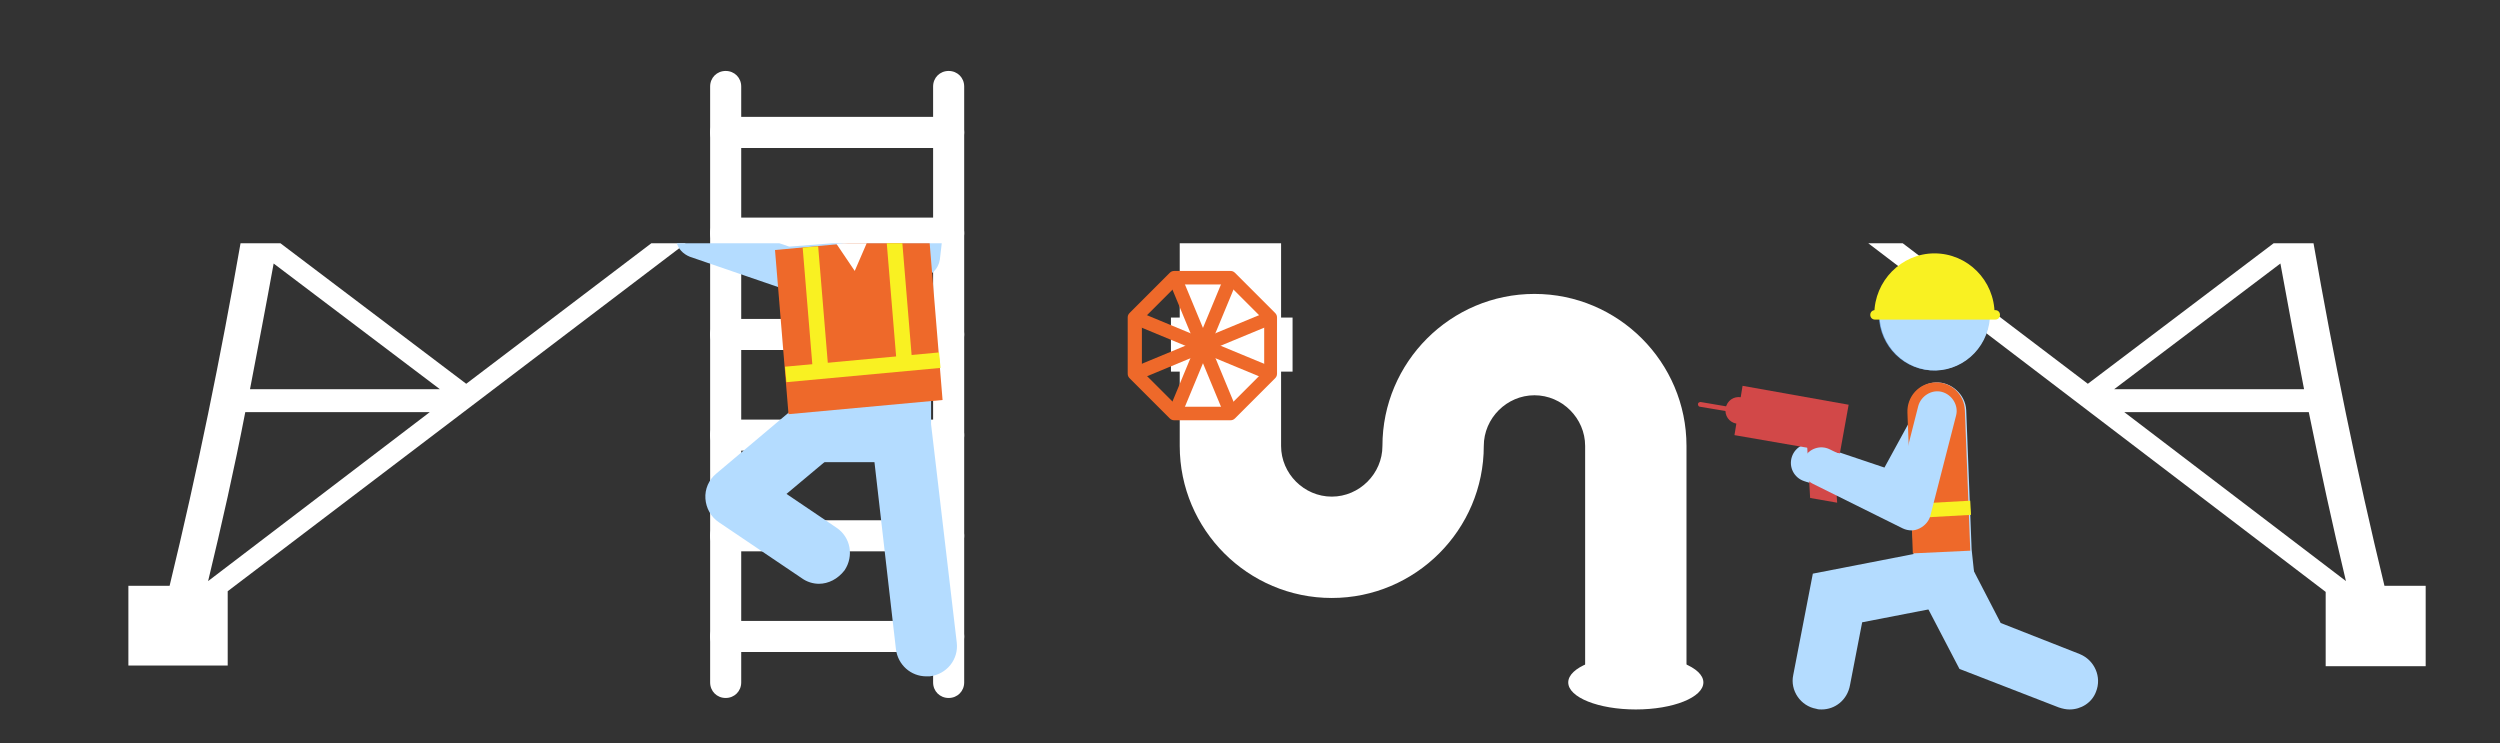<?xml version="1.0" encoding="utf-8"?>
<!-- Generator: Adobe Illustrator 22.0.1, SVG Export Plug-In . SVG Version: 6.00 Build 0)  -->
<svg version="1.1" id="レイヤー_1" xmlns="http://www.w3.org/2000/svg" xmlns:xlink="http://www.w3.org/1999/xlink" x="0px"
	 y="0px" width="370px" height="110px" viewBox="0 0 370 110" style="enable-background:new 0 0 370 110;" xml:space="preserve">
<rect x="0" y="0" width="370" height="110" fill="#333333" stroke="none"/>
<style type="text/css">
	.st0{fill:#FFFFFF;}
	.st1{fill:#B4DCFF;}
	.st2{fill:#D24848;}
	.st3{fill:#EE692A;}
	.st4{fill:#6699D2;}
	.st5{fill:#F9F122;}
	.st6{clip-path:url(#SVGID_2_);}
</style>
<g>
	<g>
		<path class="st0" d="M69,56.8L41.5,36h-5.9c-2.9,16.6-6.4,33.8-10.5,50.7H19v11.8h14.7v-11L101.5,36h-5.1L69,56.8z M30.8,86
			c2-8.3,3.9-16.7,5.5-25h27.3L30.8,86z M37,57.6c1.2-6.3,2.4-12.5,3.5-18.6l24.6,18.6H37z"/>
		<path class="st0" d="M281.6,36h-5.1l67.7,51.6v11H359V86.7h-6.1c-4.1-16.9-7.6-34.1-10.5-50.7h-5.9L309,56.8L281.6,36z M314.4,61
			h27.3c1.7,8.3,3.5,16.7,5.5,25L314.4,61z M312.9,57.6L337.5,39c1.1,6.1,2.3,12.4,3.5,18.6H312.9z"/>
	</g>
	<g>
		<path class="st1" d="M280.2,75.5c-0.3,0-0.6,0-0.9-0.2L267,71.2c-1.5-0.5-2.3-2.1-1.8-3.6c0.5-1.5,2.1-2.3,3.6-1.8l10.1,3.4
			l5.3-9.7c0.8-1.4,2.5-1.9,3.9-1.2c1.4,0.8,1.9,2.5,1.2,3.9L282.8,74C282.3,75,281.3,75.5,280.2,75.5z"/>
		<g>
			<polygon class="st2" points="272.3,67.1 256.7,64.4 257.9,57.1 273.6,59.9 			"/>
			<path class="st2" d="M259.3,61.1c-0.2,1.1-1.2,1.8-2.3,1.6c-1.1-0.2-1.8-1.2-1.6-2.3c0.2-1.1,1.2-1.8,2.3-1.6
				C258.8,58.9,259.5,60,259.3,61.1z"/>
			<path class="st2" d="M257.6,61.2C257.6,61.2,257.6,61.2,257.6,61.2l-6-1c-0.2,0-0.3-0.2-0.3-0.4c0-0.2,0.2-0.3,0.4-0.3l5.9,1
				c0.2,0,0.3,0.2,0.3,0.4C258,61,257.8,61.2,257.6,61.2z"/>
			<polygon class="st2" points="271.9,74.4 267.9,73.7 267.4,65 271.3,65.7 			"/>
		</g>
		<path class="st1" d="M306.3,105c-0.5,0-1-0.1-1.6-0.3L290,99l-6-11.5c-1.1-2.1-0.3-4.7,1.8-5.8c2.1-1.1,4.7-0.3,5.8,1.8l4.5,8.7
			l11.7,4.6c2.2,0.9,3.3,3.4,2.4,5.6C309.6,104,308,105,306.3,105z"/>
		<path class="st1" d="M269.6,105c-0.3,0-0.5,0-0.8-0.1c-2.3-0.4-3.9-2.7-3.4-5l2.9-15l14.9-2.9l0-0.1l-0.8-20.8
			c-0.1-2.4,1.8-4.4,4.1-4.5c2.3-0.1,4.4,1.8,4.5,4.1l0.8,20.6l0.8,7.5l-17,3.3l-1.8,9.3C273.4,103.6,271.6,105,269.6,105z"/>
		<path class="st3" d="M283.1,81.9l-0.8-20.8c-0.1-2.4,1.7-4.4,4.1-4.5c2.4-0.1,4.3,1.8,4.4,4.1l0.8,20.8L283.1,81.9z"/>
		<path class="st4" d="M278.2,45.1c-0.8,4.5,2.2,8.8,6.6,9.6c4.4,0.8,8.7-2.2,9.5-6.8c0.8-4.5-2.2-8.8-6.6-9.6
			C283.3,37.6,279,40.6,278.2,45.1z"/>
		<path class="st1" d="M278.3,45.1c-0.8,4.5,2.2,8.8,6.6,9.6c4.4,0.8,8.7-2.2,9.5-6.8c0.8-4.5-2.2-8.8-6.6-9.6
			C283.3,37.6,279.1,40.6,278.3,45.1z"/>
		<g>
			<path class="st5" d="M295.2,46.5c0-5-4-9-8.9-9c-4.9,0-8.9,4.1-8.9,9L295.2,46.5z"/>
			<path class="st5" d="M277.5,47.3c-0.4,0-0.7-0.3-0.7-0.7c0-0.4,0.3-0.7,0.7-0.7l17.8,0c0,0,0,0,0,0c0.4,0,0.7,0.3,0.7,0.7
				c0,0.4-0.3,0.7-0.7,0.7L277.5,47.3C277.5,47.3,277.5,47.3,277.5,47.3z"/>
		</g>
		
			<rect x="282.9" y="74.3" transform="matrix(0.999 -5.541970e-02 5.541970e-02 0.999 -3.734 16.03)" class="st5" width="8.6" height="2.1"/>
		<path class="st1" d="M282.9,78.5c-0.4,0-0.9-0.1-1.3-0.3l-13.3-6.6c-1.4-0.7-2-2.4-1.3-3.8c0.7-1.4,2.4-2,3.8-1.3l10.2,5l2.9-11.4
			c0.4-1.5,2-2.5,3.5-2.1c1.5,0.4,2.5,2,2.1,3.5l-3.8,14.8c-0.2,0.8-0.8,1.5-1.6,1.9C283.7,78.4,283.3,78.5,282.9,78.5z"/>
	</g>
	<g>
		<path class="st0" d="M249.6,101h-15V66c0-4.1-3.4-7.5-7.5-7.5c-4.1,0-7.5,3.4-7.5,7.5c0,12.4-10.1,22.5-22.5,22.5
			c-12.4,0-22.5-10.1-22.5-22.5V36h15v30c0,4.1,3.4,7.5,7.5,7.5c4.1,0,7.5-3.4,7.5-7.5c0-12.4,10.1-22.5,22.5-22.5
			s22.5,10.1,22.5,22.5V101z"/>
		<ellipse class="st0" cx="242.1" cy="101" rx="10" ry="4"/>
		<rect x="173.3" y="47" class="st0" width="18" height="8"/>
		<g>
			<path class="st3" d="M182.1,62.2h-8.3c-0.3,0-0.5-0.1-0.7-0.3l-5.9-5.9c-0.2-0.2-0.3-0.4-0.3-0.7v-8.3c0-0.3,0.1-0.5,0.3-0.7
				l5.9-5.9c0.2-0.2,0.4-0.3,0.7-0.3h8.3c0.3,0,0.5,0.1,0.7,0.3l5.9,5.9c0.2,0.2,0.3,0.4,0.3,0.7v8.3c0,0.3-0.1,0.5-0.3,0.7
				l-5.9,5.9C182.6,62.1,182.4,62.2,182.1,62.2z M174.3,60.2h7.5l5.3-5.3v-7.5l-5.3-5.3h-7.5l-5.3,5.3v7.5L174.3,60.2z"/>
			<rect x="177" y="40.4" transform="matrix(0.924 -0.383 0.383 0.924 -6.045 72.007)" class="st3" width="2" height="21.6"/>
			
				<rect x="167.2" y="50.2" transform="matrix(0.383 -0.924 0.924 0.383 62.549 196.022)" class="st3" width="21.6" height="2"/>
			
				<rect x="167.2" y="50.2" transform="matrix(0.924 -0.383 0.383 0.924 -6.042 72.033)" class="st3" width="21.6" height="2"/>
			
				<rect x="177" y="40.4" transform="matrix(0.383 -0.924 0.924 0.383 62.575 196.042)" class="st3" width="2" height="21.6"/>
		</g>
	</g>
</g>
<g>
	<path class="st0" d="M107.4,103.3c-1.3,0-2.3-1-2.3-2.3V12.8c0-1.3,1-2.3,2.3-2.3s2.3,1,2.3,2.3V101
		C109.7,102.3,108.7,103.3,107.4,103.3z"/>
	<path class="st0" d="M140.4,103.3c-1.3,0-2.3-1-2.3-2.3V12.8c0-1.3,1-2.3,2.3-2.3s2.3,1,2.3,2.3V101
		C142.7,102.3,141.7,103.3,140.4,103.3z"/>
	<path class="st0" d="M140.4,21.9h-33c-1.3,0-2.3-1-2.3-2.3s1-2.3,2.3-2.3h33c1.3,0,2.3,1,2.3,2.3S141.7,21.9,140.4,21.9z"/>
	<path class="st0" d="M140.4,36.8h-33c-1.3,0-2.3-1-2.3-2.3s1-2.3,2.3-2.3h33c1.3,0,2.3,1,2.3,2.3S141.7,36.8,140.4,36.8z"/>
	<path class="st0" d="M140.4,51.8h-33c-1.3,0-2.3-1-2.3-2.3s1-2.3,2.3-2.3h33c1.3,0,2.3,1,2.3,2.3S141.7,51.8,140.4,51.8z"/>
	<path class="st0" d="M140.4,66.7h-33c-1.3,0-2.3-1-2.3-2.3s1-2.3,2.3-2.3h33c1.3,0,2.3,1,2.3,2.3S141.7,66.7,140.4,66.7z"/>
	<path class="st0" d="M140.4,81.6h-33c-1.3,0-2.3-1-2.3-2.3s1-2.3,2.3-2.3h33c1.3,0,2.3,1,2.3,2.3S141.7,81.6,140.4,81.6z"/>
	<path class="st0" d="M140.4,96.5h-33c-1.3,0-2.3-1-2.3-2.3s1-2.3,2.3-2.3h33c1.3,0,2.3,1,2.3,2.3S141.7,96.5,140.4,96.5z"/>
</g>
<g>
	<defs>
		<rect id="SVGID_1_" x="88" y="36" width="69" height="79"/>
	</defs>
	<clipPath id="SVGID_2_">
		<use xlink:href="#SVGID_1_"  style="overflow:visible;"/>
	</clipPath>
	<g class="st6">
		<path class="st1" d="M133.4,24.6c0.8,4.9-2.3,9.6-6.9,10.5c-4.7,0.9-9.1-2.4-9.9-7.3c-0.8-4.9,2.3-9.6,6.9-10.5
			C128.1,16.4,132.6,19.7,133.4,24.6z"/>
		<g>
			<path class="st5" d="M115.8,27.9c-0.9-5.4,2.5-10.5,7.5-11.4c5.1-0.9,9.9,2.6,10.8,8L115.8,27.9z"/>
			<path class="st5" d="M115.8,28.6c-0.4,0-0.7-0.3-0.8-0.6c-0.1-0.4,0.2-0.8,0.6-0.9l18.3-3.4c0.4-0.1,0.8,0.2,0.9,0.6
				c0.1,0.4-0.2,0.8-0.6,0.9l-18.3,3.4C115.9,28.6,115.8,28.6,115.8,28.6z"/>
		</g>
		<path class="st1" d="M121.2,86.4c-0.9,0-1.8-0.3-2.5-0.8l-12.3-8.3c-1.2-0.8-1.9-2.1-2-3.5c-0.1-1.4,0.5-2.8,1.6-3.7l10.8-9.1
			l-1.1-18.2c-0.2-2.5,1.7-4.6,4.2-4.8c2.5-0.2,4.6,1.7,4.8,4.2l1.3,20.5c0.1,1.4-0.5,2.8-1.6,3.7l-8,6.7l7.4,5
			c2.1,1.4,2.6,4.2,1.2,6.3C124,85.7,122.6,86.4,121.2,86.4z"/>
		<path class="st1" d="M137.1,100.1c-2.3,0-4.2-1.7-4.5-4L128.8,63l0-21.8c0-2.5,2-4.5,4.5-4.5l0,0c2.5,0,4.5,2,4.5,4.5l0,21.6
			l3.8,32.3c0.3,2.5-1.5,4.7-4,5C137.4,100.1,137.3,100.1,137.1,100.1z"/>
		<path class="st1" d="M116.5,42.8c-0.3,0-0.7-0.1-1-0.2l-13.4-4.6c-1-0.4-1.8-1.2-2-2.3c-0.2-1.1,0.2-2.2,1.1-2.9l13.3-10.8
			c1.3-1,3.2-0.8,4.2,0.4c1,1.3,0.8,3.2-0.4,4.2l-9.1,7.3l7.6,2.6l16.7-1.3l3.6-31c0.2-1.7,1.7-2.8,3.3-2.6c1.7,0.2,2.8,1.7,2.6,3.3
			l-3.9,33.5c-0.2,1.4-1.3,2.5-2.7,2.6l-19.8,1.6C116.6,42.8,116.5,42.8,116.5,42.8z"/>
		<rect x="120.2" y="39.5" class="st1" width="13.1" height="28.9"/>
		<g>
			<polygon class="st3" points="139.5,59.2 116.7,61.3 114.7,37 137.5,34.9 			"/>
			<polygon class="st0" points="128.4,35.7 126.5,40.1 123.8,36.1 			"/>
			
				<rect x="116.2" y="53.2" transform="matrix(0.996 -9.226066e-02 9.226066e-02 0.996 -4.466 12.006)" class="st5" width="22.9" height="2.3"/>
			
				<rect x="119.5" y="36.5" transform="matrix(0.997 -8.246233e-02 8.246233e-02 0.997 -3.357 10.108)" class="st5" width="2.3" height="18.4"/>
			
				<rect x="131.9" y="35.3" transform="matrix(0.997 -8.243167e-02 8.243167e-02 0.997 -3.22 11.118)" class="st5" width="2.3" height="18.4"/>
		</g>
	</g>
</g>
<g>
</g>
<g>
</g>
<g>
</g>
<g>
</g>
<g>
</g>
<g>
</g>
</svg>

